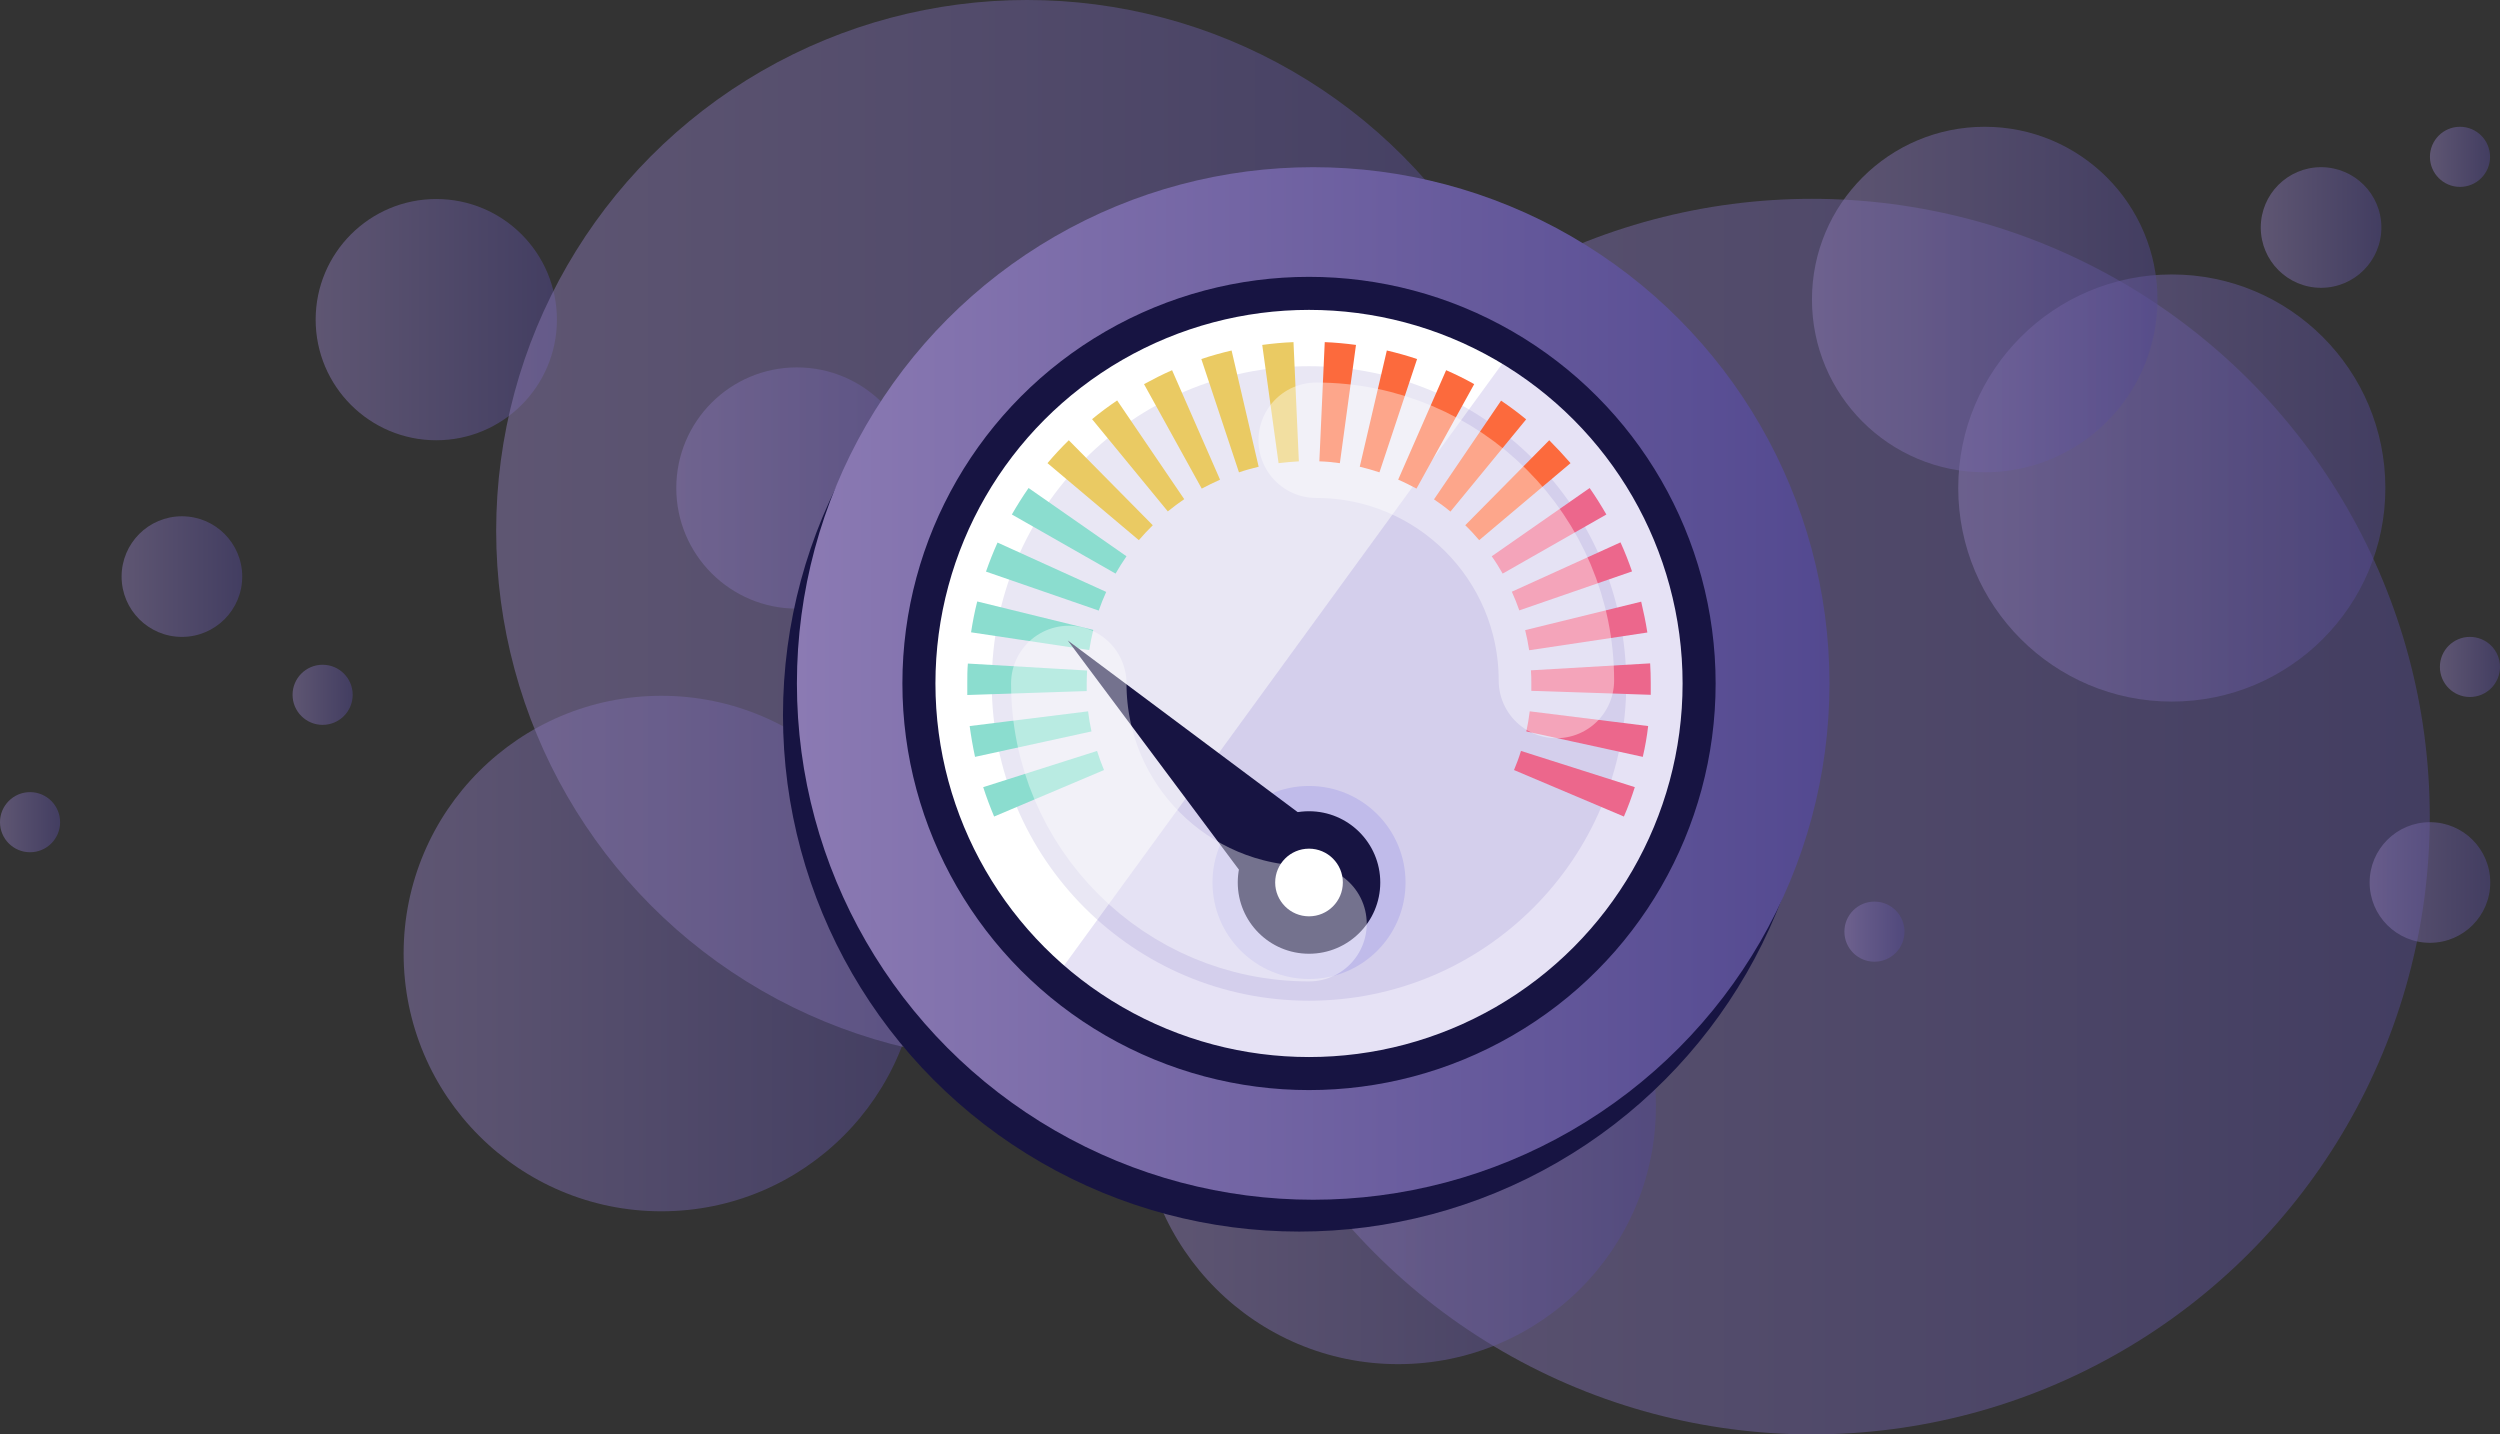 <svg xmlns="http://www.w3.org/2000/svg" xmlns:xlink="http://www.w3.org/1999/xlink" viewBox="0 0 1256.1 720.7"><rect x="0" y="0" width="1256.1" height="720.7" fill="#333333" stroke="none"/><defs><linearGradient id="linear-gradient" x1="600" y1="410.3" x2="1220.9" y2="410.3" gradientUnits="userSpaceOnUse"><stop offset="0" stop-color="#8b7ab3"></stop><stop offset="1" stop-color="#534990"></stop></linearGradient><linearGradient id="linear-gradient-2" x1="202.8" y1="479.1" x2="461.7" y2="479.1" xlink:href="#linear-gradient"></linearGradient><linearGradient id="linear-gradient-3" x1="573.1" y1="555.9" x2="832" y2="555.9" xlink:href="#linear-gradient"></linearGradient><linearGradient id="linear-gradient-4" x1="983.9" y1="245.2" x2="1198.6" y2="245.2" xlink:href="#linear-gradient"></linearGradient><linearGradient id="linear-gradient-5" x1="910.4" y1="150.5" x2="1084" y2="150.5" xlink:href="#linear-gradient"></linearGradient><linearGradient id="linear-gradient-6" x1="158.7" y1="160.6" x2="279.8" y2="160.6" xlink:href="#linear-gradient"></linearGradient><linearGradient id="linear-gradient-7" x1="339.8" y1="245.2" x2="461" y2="245.2" xlink:href="#linear-gradient"></linearGradient><linearGradient id="linear-gradient-8" x1="1135.9" y1="114.3" x2="1196.4" y2="114.3" xlink:href="#linear-gradient"></linearGradient><linearGradient id="linear-gradient-9" x1="61.1" y1="289.7" x2="121.6" y2="289.7" xlink:href="#linear-gradient"></linearGradient><linearGradient id="linear-gradient-10" x1="1190.6" y1="443.4" x2="1251.1" y2="443.4" xlink:href="#linear-gradient"></linearGradient><linearGradient id="linear-gradient-11" x1="1225.9" y1="335.1" x2="1256.1" y2="335.1" xlink:href="#linear-gradient"></linearGradient><linearGradient id="linear-gradient-12" x1="147" y1="349.1" x2="177.2" y2="349.1" xlink:href="#linear-gradient"></linearGradient><linearGradient id="linear-gradient-13" x1="926.7" y1="468.1" x2="957" y2="468.1" xlink:href="#linear-gradient"></linearGradient><linearGradient id="linear-gradient-14" x1="1220.9" y1="78.8" x2="1251.1" y2="78.8" xlink:href="#linear-gradient"></linearGradient><linearGradient id="linear-gradient-15" x1="0" y1="413.1" x2="30.3" y2="413.1" xlink:href="#linear-gradient"></linearGradient><linearGradient id="linear-gradient-16" x1="249.4" y1="266.7" x2="782.7" y2="266.7" xlink:href="#linear-gradient"></linearGradient><linearGradient id="linear-gradient-17" x1="400.4" y1="343.4" x2="919.2" y2="343.4" xlink:href="#linear-gradient"></linearGradient></defs><g><g id="bg"><circle cx="910.4" cy="410.3" r="310.4" fill="url(#linear-gradient)" opacity=".5"></circle><circle cx="332.3" cy="479.1" r="129.5" fill="url(#linear-gradient-2)" opacity=".5"></circle><circle cx="702.5" cy="555.9" r="129.5" fill="url(#linear-gradient-3)" opacity=".5"></circle><circle cx="1091.2" cy="245.2" r="107.3" fill="url(#linear-gradient-4)" opacity=".5"></circle><circle cx="997.2" cy="150.5" r="86.8" fill="url(#linear-gradient-5)" opacity=".5"></circle><circle cx="219.2" cy="160.6" r="60.6" fill="url(#linear-gradient-6)" opacity=".5"></circle><circle cx="400.4" cy="245.2" r="60.6" fill="url(#linear-gradient-7)" opacity=".5"></circle><circle cx="1166.2" cy="114.3" r="30.3" fill="url(#linear-gradient-8)" opacity=".5"></circle><circle cx="91.4" cy="289.7" r="30.3" fill="url(#linear-gradient-9)" opacity=".5"></circle><circle cx="1220.9" cy="443.4" r="30.3" fill="url(#linear-gradient-10)" opacity=".5"></circle><circle cx="1241" cy="335.1" r="15.1" fill="url(#linear-gradient-11)" opacity=".5"></circle><circle cx="162.1" cy="349.1" r="15.1" fill="url(#linear-gradient-12)" opacity=".5"></circle><circle cx="941.8" cy="468.1" r="15.1" fill="url(#linear-gradient-13)" opacity=".5"></circle><circle cx="1236" cy="78.8" r="15.1" fill="url(#linear-gradient-14)" opacity=".5"></circle><circle cx="15.1" cy="413.1" r="15.1" fill="url(#linear-gradient-15)" opacity=".5"></circle><circle cx="516" cy="266.7" r="266.7" fill="url(#linear-gradient-16)" opacity=".5"></circle></g><g id="items"><circle cx="652.8" cy="359.4" r="259.4" fill="#171442"></circle><circle cx="659.8" cy="343.4" r="259.4" fill="url(#linear-gradient-17)"></circle><circle cx="657.7" cy="343.4" r="196" fill="#fff"></circle><circle cx="657.7" cy="343.4" r="159.4" fill="#e9e7f4"></circle></g><g id="scale"><path d="M759.7,176c17.9,11.7,65.3,46.1,85.2,109.2,3,9.4,8.8,31.1,8.8,58.3,0,108.2-87.8,196-196,196s-58.3-8.8-58.3-8.8c-33.5-10.4-56.8-27.7-69.7-38.8,76.7-105.3,153.3-210.6,230-315.9Z" fill="#8472ce" opacity=".2"></path></g><g id="Layer_5"><path d="M499.5,410.3c-2-4.8-3.9-9.8-5.5-14.8l57.2-18.2c1,3.2,2.2,6.5,3.5,9.6l-55.3,23.4Z" fill="#8bddcf"></path><path d="M489.9,380.3c-1.1-5.1-2-10.3-2.7-15.5l59.5-7.4c.4,3.4,1,6.8,1.7,10.1l-58.6,12.8Z" fill="#8bddcf"></path><path d="M486,349.1c0-1.9,0-3.8,0-5.7,0-3.3,0-6.7.3-10l59.9,3.5c-.1,2.2-.2,4.4-.2,6.6s0,2.5,0,3.7l-60,2Z" fill="#8bddcf"></path><path d="M547.2,326.6l-59.3-8.9c.8-5.2,1.8-10.4,3.1-15.5l58.3,14.3c-.8,3.3-1.5,6.7-2,10Z" fill="#8bddcf"></path><path d="M552.1,306.8l-56.7-19.6c1.7-4.9,3.7-9.9,5.8-14.6l54.6,24.8c-1.4,3.1-2.7,6.3-3.8,9.5Z" fill="#8bddcf"></path><path d="M560.5,288.2l-52.1-29.7c2.6-4.5,5.4-9,8.4-13.3l49.2,34.3c-1.9,2.8-3.8,5.7-5.5,8.7Z" fill="#8bddcf"></path></g><g id="Layer_6"><path d="M572.2,271.4l-45.9-38.7c3.4-4,7-7.9,10.7-11.5l42.2,42.7c-2.4,2.4-4.8,4.9-7,7.5Z" fill="#eaca63"></path><path d="M586.8,257l-38.1-46.4c4-3.3,8.3-6.5,12.6-9.4l33.7,49.6c-2.8,1.9-5.6,4-8.2,6.1Z" fill="#eaca63"></path><path d="M603.8,245.5l-29-52.5c4.6-2.5,9.3-4.9,14.1-7l24.1,55c-3.1,1.4-6.2,2.9-9.2,4.5Z" fill="#eaca63"></path><path d="M622.5,237.3l-18.9-56.9c5-1.7,10.1-3.1,15.2-4.3l13.6,58.4c-3.3.8-6.6,1.7-9.8,2.8Z" fill="#eaca63"></path><path d="M642.4,232.7l-8.2-59.4c5.2-.7,10.4-1.2,15.7-1.4l2.7,59.9c-3.4.2-6.8.5-10.2.9Z" fill="#eaca63"></path></g><g id="Layer_7"><path d="M743.2,271.4c-2.2-2.6-4.5-5.1-7-7.5l42.2-42.7c3.7,3.7,7.3,7.6,10.7,11.5l-45.9,38.7Z" fill="#fc6a3d"></path><path d="M728.7,257c-2.6-2.2-5.4-4.2-8.2-6.1l33.7-49.6c4.3,2.9,8.6,6.1,12.6,9.4l-38.1,46.4Z" fill="#fc6a3d"></path><path d="M711.7,245.5c-3-1.6-6.1-3.2-9.2-4.5l24.1-55c4.8,2.1,9.5,4.4,14.1,7l-29,52.5Z" fill="#fc6a3d"></path><path d="M693,237.3c-3.2-1.1-6.5-2-9.8-2.8l13.6-58.4c5.1,1.2,10.2,2.6,15.2,4.3l-18.9,56.9Z" fill="#fc6a3d"></path><path d="M673.1,232.7c-3.4-.5-6.8-.8-10.2-.9l2.7-59.9c5.2.2,10.5.7,15.7,1.4l-8.1,59.4Z" fill="#fc6a3d"></path></g><g id="Layer_8"><path d="M816,410.3l-55.3-23.4c1.3-3.1,2.5-6.3,3.5-9.6l57.2,18.2c-1.6,5-3.4,10-5.5,14.8Z" fill="#ec678c"></path><path d="M825.5,380.3l-58.6-12.8c.7-3.3,1.3-6.7,1.7-10.1l59.5,7.4c-.6,5.2-1.5,10.4-2.7,15.5Z" fill="#ec678c"></path><path d="M829.4,349.1l-60-2c0-1.2,0-2.5,0-3.7,0-2.2,0-4.4-.2-6.6l59.9-3.5c.2,3.3.3,6.7.3,10,0,1.9,0,3.8,0,5.7Z" fill="#ec678c"></path><path d="M768.3,326.6c-.5-3.4-1.2-6.7-2-10l58.3-14.3c1.2,5.1,2.3,10.3,3.1,15.5l-59.3,8.9Z" fill="#ec678c"></path><path d="M763.4,306.8c-1.1-3.2-2.4-6.4-3.8-9.5l54.6-24.8c2.2,4.8,4.1,9.7,5.8,14.6l-56.7,19.6Z" fill="#ec678c"></path><path d="M755,288.2c-1.7-3-3.5-5.9-5.5-8.7l49.2-34.3c3,4.3,5.8,8.8,8.4,13.3l-52.1,29.7Z" fill="#ec678c"></path></g><g id="pointer"><g><circle cx="657.7" cy="443.4" r="48.5" fill="#c0bbea"></circle><circle cx="657.7" cy="443.4" r="35.8" fill="#171442"></circle><path d="M670.7,422s0,0,0,0c-44.7-33.4-89.5-66.8-134.2-100.2,33.4,44.7,66.8,89.5,100.2,134.2,0,0,0,0,0,0,1.1,1.8,2.3,3.5,3.9,5,9.7,9.7,25.3,9.7,35,0,10.9-10.9,7-27.5,0-35-1.7-1.8-3.5-3-5-3.9Z" fill="#171442"></path><circle cx="657.7" cy="443.4" r="17" fill="#fff"></circle></g></g><g id="reflection"><path d="M657.7,464.1c-66.7,0-120.7-54-120.7-120.7" fill="none" opacity=".4" stroke="#fff" stroke-linecap="round" stroke-linejoin="round" stroke-width="58"></path><path d="M782,341.9c0-66.7-54-120.7-120.7-120.7" fill="none" opacity=".4" stroke="#fff" stroke-linecap="round" stroke-linejoin="round" stroke-width="58"></path></g><g id="border"><circle cx="657.7" cy="343.4" r="196" fill="none" stroke="#171442" stroke-miterlimit="10" stroke-width="16.6"></circle></g></g></svg>
